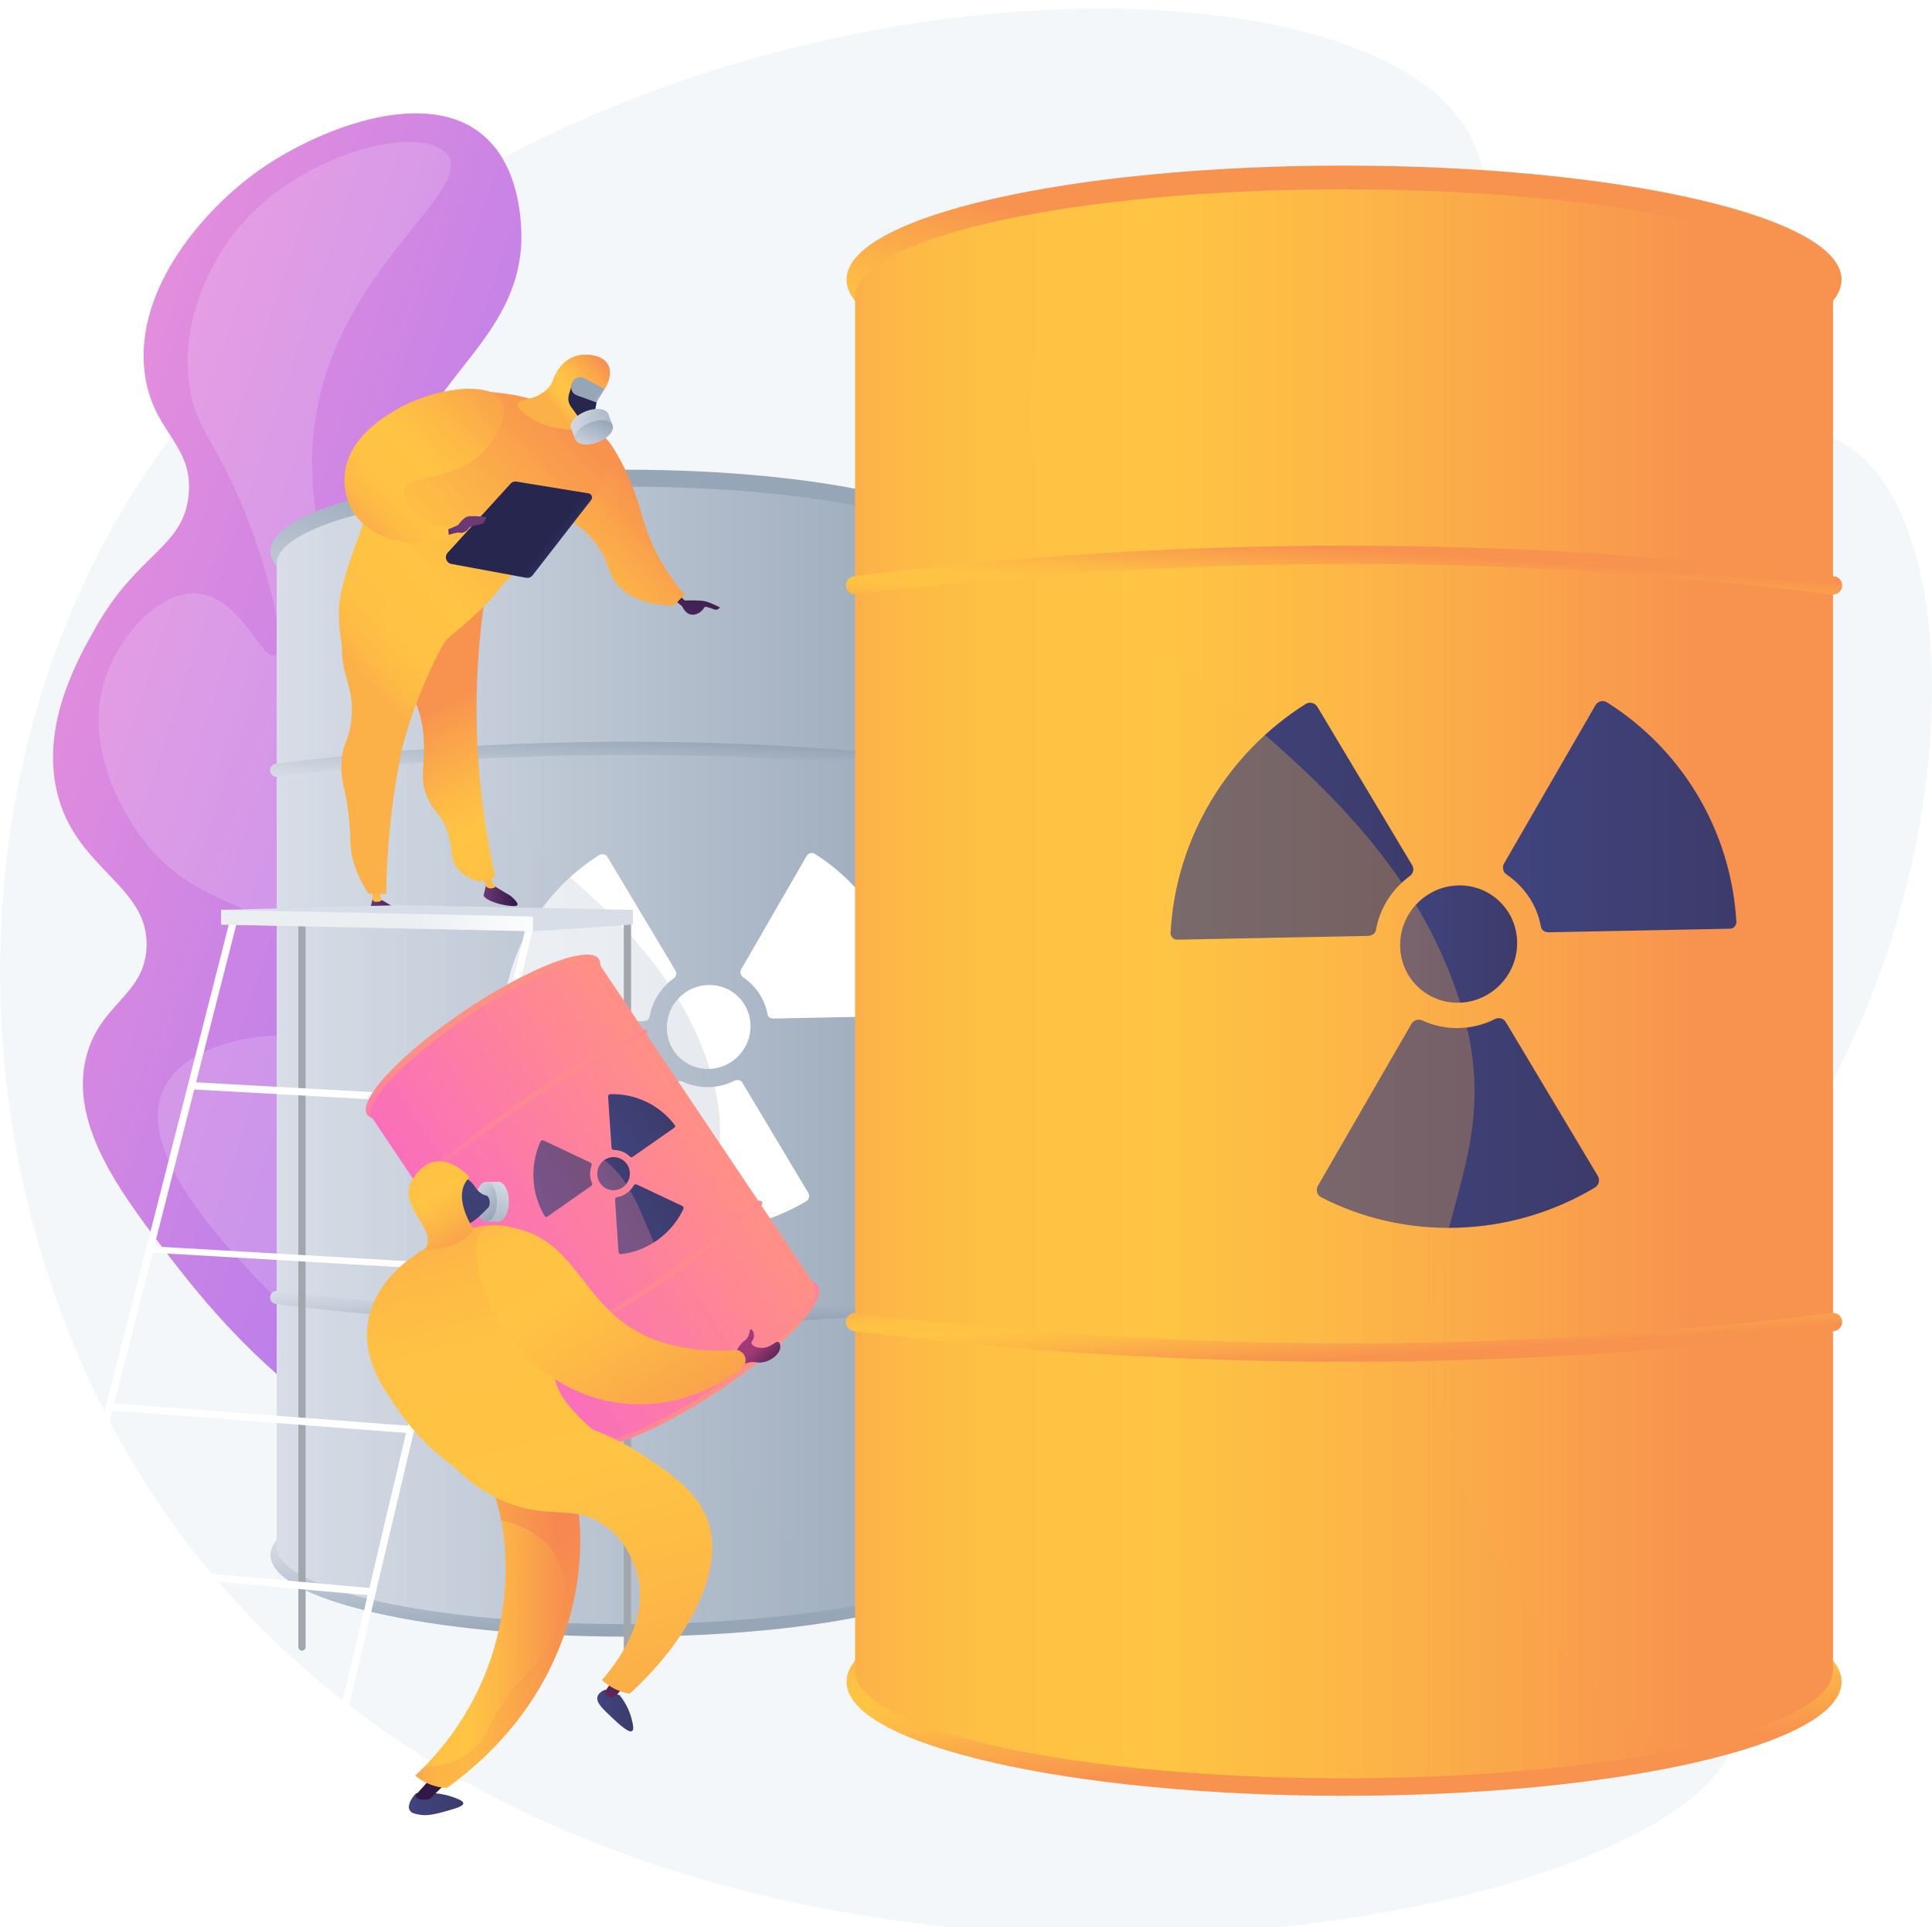 <svg width="1793" height="1788" viewBox="0 0 1793 1788" fill="none" xmlns="http://www.w3.org/2000/svg">
<g filter="url(#filter0_dd)">
<path d="M1355.79 103.909C1417 189.605 1347.76 330.308 1437.93 394.293C1525.7 456.579 1631.62 351.859 1714.29 405.397C1836.92 484.823 1818.57 854.339 1642.93 1085.65C1590.11 1155.22 1545.65 1182.54 1526.66 1260.78C1485.87 1428.8 1636.46 1526.9 1608.87 1610.08C1546.76 1797.36 562.958 1964.3 161.652 1407.65C-25.775 1147.67 -57.386 769.747 104.592 480.755C397.282 -41.456 1218.43 -88.378 1355.79 103.909Z" fill="#F4F7FA"/>
<path d="M519.608 1374.3C561.987 1374.01 628.064 1377.31 673.54 1333.96C700.004 1308.73 707.393 1279.74 734.949 1158.11C758.763 1052.99 770.673 1000.44 770.622 997.513C769.473 931.338 734.624 886.038 548.819 672.845C422.552 527.965 372.81 500.845 377.427 436.631C384.005 345.091 491.765 307.588 483.431 199.644C482.428 186.694 478.993 142.204 446.96 116.329C392.122 72.038 291.968 113.379 239.863 150.34C189.604 185.991 125.072 259.401 134.121 336.937C140.68 393.112 180.287 403.731 174.986 452.039C169.654 500.641 127.946 504.549 88.141 575.309C72.24 603.579 40.315 660.322 51.568 720.654C66.115 798.669 139.677 812.059 135.916 872.219C133.195 915.687 93.908 922.903 80.663 970.234C63.222 1032.54 110.078 1095.94 149.774 1148.18C196.508 1209.7 322.609 1375.67 519.608 1374.3Z" fill="url(#paint0_linear)"/>
<path opacity="0.16" d="M415.214 135.549C441.135 170.032 309.561 242.152 291.68 388.679C272.439 546.336 396.554 693.961 453.914 762.179C551.775 878.572 609.385 879.734 660.276 991.312C680.418 1035.48 722.381 1127.47 682.838 1222.91C679.166 1231.78 636.73 1330.02 542.867 1352.19C436.403 1377.33 344.724 1285.49 265.727 1206.35C217.991 1158.53 122.639 1063 151.856 1002.21C169.718 965.041 230.016 949.409 273.978 953.636C336.722 959.664 374.764 1006.96 383.385 998.547C391.145 990.973 367.746 945.315 328.541 904.281C250.119 822.199 188.64 842.524 133.546 772.045C126.867 763.501 74.934 695.046 96.903 624.005C109.573 583.028 147.149 540.129 182.79 542.671C223.099 545.544 243.541 605.308 254.813 600.167C265.593 595.257 253.459 537.632 233.145 482.428C203.302 401.323 180.67 393.034 175.184 346.099C166.812 274.496 210.512 216.986 216.911 208.813C276.896 132.19 393.054 106.067 415.214 135.549Z" fill="white"/>
<path d="M581.574 579.261C764.112 579.261 912.089 545.362 912.089 503.546C912.089 461.729 764.112 427.83 581.574 427.83C399.035 427.83 251.059 461.729 251.059 503.546C251.059 545.362 399.035 579.261 581.574 579.261Z" fill="url(#paint1_linear)"/>
<path d="M581.574 1510.58C764.112 1510.58 912.089 1476.68 912.089 1434.86C912.089 1393.05 764.112 1359.15 581.574 1359.15C399.035 1359.15 251.059 1393.05 251.059 1434.86C251.059 1476.68 399.035 1510.58 581.574 1510.58Z" fill="url(#paint2_linear)"/>
<path d="M906.386 515.219H256.762V1429.15H906.386V515.219Z" fill="url(#paint3_linear)"/>
<path d="M581.574 586.887C760.963 586.887 906.386 554.8 906.386 515.22C906.386 475.639 760.963 443.553 581.574 443.553C402.185 443.553 256.762 475.639 256.762 515.22C256.762 554.8 402.185 586.887 581.574 586.887Z" fill="url(#paint4_linear)"/>
<path d="M581.574 1498.91C760.963 1498.91 906.386 1466.83 906.386 1427.25C906.386 1387.67 760.963 1355.58 581.574 1355.58C402.185 1355.58 256.762 1387.67 256.762 1427.25C256.762 1466.83 402.185 1498.91 581.574 1498.91Z" fill="url(#paint5_linear)"/>
<path d="M602.776 935.378C605.362 920.704 613.658 908.22 625.255 899.701C627.605 897.977 628.269 894.918 626.794 892.447L563.814 787.23C563.035 785.927 561.764 785.046 560.282 784.701C558.801 784.356 557.236 784.637 555.946 785.455C504.851 817.754 469.81 873.539 466.317 937.377C466.234 938.935 466.796 939.784 467.881 940.896C468.967 942.007 470.474 941.956 472.045 941.924L597.258 939.44C599.979 939.389 602.303 938.067 602.776 935.378Z" fill="white"/>
<path d="M689.039 996.694C687.564 994.229 684.454 993.348 681.849 994.657C674.626 998.303 666.535 1000.44 657.977 1000.65C649.235 1000.86 640.939 999.031 633.544 995.589C630.913 994.363 627.745 995.398 626.27 997.952L564.229 1105.33C563.456 1106.68 563.252 1108.25 563.667 1109.71C564.075 1111.16 565.065 1112.38 566.413 1113.07C593.554 1126.99 624.546 1134.36 657.332 1133.27C690.451 1132.16 721.398 1122.56 748.143 1106.66C749.44 1105.88 750.385 1104.63 750.774 1103.17C751.158 1101.71 750.947 1100.17 750.187 1098.9L689.039 996.694Z" fill="white"/>
<path d="M842.205 930.046C838.527 868.411 805.21 815.155 756.26 784.324C754.996 783.526 753.469 783.283 752.02 783.654C750.57 784.018 749.325 784.963 748.571 786.266L687.909 891.285C686.447 893.814 687.143 897.019 689.519 898.648C701.256 906.707 709.667 918.603 712.343 933.239C712.828 935.883 715.127 937.109 717.803 937.051L836.796 934.689C838.29 934.657 839.721 934.65 840.749 933.527C841.764 932.403 842.294 931.56 842.205 930.046Z" fill="white"/>
<path d="M657.92 983.821C679.359 983.329 696.633 965.532 696.563 944.07C696.493 922.614 679.11 905.526 657.678 905.903C636.182 906.279 618.761 924.076 618.824 945.647C618.888 967.225 636.418 984.319 657.92 983.821Z" fill="white"/>
<path opacity="0.3" d="M646.253 1255.82C620.108 1134.3 695.758 1093.02 656.93 978.297C592.513 787.996 367.612 747.683 373.29 587.938C375.123 536.38 389.115 491.488 406.396 454.854C316.396 467.593 256.762 489.866 256.762 515.218V1429.15H256.877C261.449 1467.85 405.067 1498.91 581.574 1498.91C663.291 1498.91 737.952 1492.25 795.031 1481.25C726.571 1424.24 666.548 1350.14 646.253 1255.82Z" fill="url(#paint6_linear)"/>
<path d="M583.515 1222.28C474.74 1222.28 365.32 1215.5 256.008 1201.94C252.662 1201.53 250.292 1198.48 250.707 1195.14C251.122 1191.8 254.162 1189.42 257.509 1189.84C475.136 1216.84 693.184 1216.84 905.613 1189.84C908.959 1189.43 912.006 1191.78 912.433 1195.12C912.855 1198.46 910.492 1201.52 907.152 1201.94C800.433 1215.51 692.297 1222.28 583.515 1222.28Z" fill="url(#paint7_linear)"/>
<path d="M583.515 680.244C474.74 680.244 365.32 687.026 256.008 700.583C252.662 700.998 250.292 704.044 250.707 707.383C251.122 710.729 254.162 713.105 257.509 712.684C475.136 685.691 693.184 685.691 905.613 712.684C908.959 713.099 912.006 710.742 912.433 707.403C912.855 704.063 910.492 701.01 907.152 700.583C800.433 687.026 692.297 680.244 583.515 680.244Z" fill="url(#paint8_linear)"/>
<path d="M368.646 835.632L352.91 826.182H345.809C345.809 826.182 343.389 835.185 343.663 835.632C346.824 840.818 361.557 844.758 370.753 845.09C372.28 845.141 374.406 845.154 374.962 844.049C375.894 842.171 371.73 838.238 368.646 835.632Z" fill="url(#paint9_linear)"/>
<path d="M352.636 815.863C352.61 821.374 352.846 825.257 354.226 826.968C355.197 828.169 345.866 830.876 345.815 826.183C345.783 823.092 345.298 817.785 344.8 816.227C347.412 816.106 350.024 815.985 352.636 815.863Z" fill="url(#paint10_linear)"/>
<path d="M473.852 823.228L458.117 813.777H451.015C451.015 813.777 448.595 822.781 448.869 823.228C452.031 828.413 466.763 832.353 475.959 832.685C477.486 832.736 479.612 832.749 480.168 831.644C481.094 829.767 476.93 825.834 473.852 823.228Z" fill="url(#paint11_linear)"/>
<path d="M453.34 803.521C455.632 807.902 458.053 812.851 459.432 814.556C460.403 815.757 452.65 818.177 451.022 813.771C449.7 810.201 446.002 805.444 445.504 803.885C448.116 803.764 450.728 803.643 453.34 803.521Z" fill="url(#paint12_linear)"/>
<path d="M450.101 545.595C444.015 586.08 440.036 636.432 443.625 693.948C446.276 736.426 452.515 774.146 459.808 806.158C454.954 807.416 450.095 808.674 445.241 809.932C439.193 808.533 430.63 805.5 424.742 798.061C417.002 788.284 420.533 779.261 415.028 762.997C409.779 747.467 403.501 746.643 397.224 733.329C389.037 715.96 394.037 705.321 393.449 682.077C392.453 642.76 377.292 639.714 372.407 590.908C369.846 565.359 368.588 550.684 377.803 541.278C390.71 528.104 419.083 530.442 450.101 545.595Z" fill="url(#paint13_linear)"/>
<path d="M629.22 543.559L635.561 549.184C635.561 549.184 649.489 548.635 654.509 549.912C659.522 551.189 668.175 555.538 668.175 555.538C668.175 555.538 666.01 558.731 662.945 557.524C659.879 556.317 655.135 554.676 654.228 555.123C653.314 555.564 651.175 561.343 643.869 562.307C636.564 563.271 633.166 554.676 633.166 554.676L626.25 548.808L629.22 543.559Z" fill="url(#paint14_linear)"/>
<path d="M556.514 395.485C559.088 395.798 564.12 397.356 575.532 418.55C590.297 445.977 594.167 466.233 599.812 482.88C605.094 498.455 614.998 519.968 635.421 543.57C632.049 547.076 628.678 550.582 625.306 554.087C596.383 553.372 582.059 544.145 574.325 535.882C563.034 523.813 566.521 514.56 552.88 496.233C536.921 474.789 524.826 477.606 519.296 463.461C508.924 436.941 538.243 393.244 556.514 395.485Z" fill="url(#paint15_linear)"/>
<path d="M564.203 402.364C561.591 396.215 556.712 390.845 538.307 381.324C519.576 371.636 497.966 360.468 464.26 356.643C441.161 354.025 428.21 352.556 411.657 357.856C368.55 371.668 351.072 415.391 348.939 420.972C342.591 437.582 348.447 435.015 340.847 464.268C333.529 492.435 325.725 503.961 316.976 539.523C311.279 562.652 317.442 588.84 317.378 592.525C316.887 620.641 329.467 630.041 326.012 660.494C323.675 681.082 317.449 681.005 316.842 701.497C316.312 719.326 320.59 720.705 323.854 750.59C326.249 772.519 323.911 776.095 327.628 789.971C331.364 803.892 337.514 814.447 342.195 821.261C347.591 821.261 352.987 821.261 358.377 821.261C358.901 785.335 362.209 742.729 371.322 695.565C379.988 650.743 409.249 589.632 415.169 584.747C430.119 572.416 454.201 550.947 459.496 543.553C476.77 519.447 486.605 521.496 509.161 495.417C534.795 465.775 546.021 466.63 558.123 442.007C562.875 432.371 570.302 416.707 564.203 402.364Z" fill="url(#paint16_linear)"/>
<path d="M415.054 505.282L473.379 441.272C474.784 439.413 477.108 438.487 479.407 438.864L546.206 449.784C549.067 450.25 550.389 453.609 548.608 455.901L494.306 525.761C492.85 527.632 490.462 528.526 488.137 528.073L418.867 515.256C414.3 514.362 412.244 508.992 415.054 505.282Z" fill="url(#paint17_linear)"/>
<path opacity="0.3" d="M346.359 654.254C350.542 632.626 352.342 616.834 353.166 604.375C354.539 583.615 348.939 572.67 355.676 557.964C360.306 547.855 367.222 542.07 372.127 537.894C420.004 497.127 445.286 475.594 442.502 458.647C440.541 446.731 426.466 447.714 415.08 431.68C400.277 410.824 404.581 381.686 412.034 357.746C411.995 357.759 411.842 357.797 411.657 357.861C368.55 371.673 351.072 415.396 348.939 420.977C342.591 437.587 348.447 435.02 340.847 464.273C333.529 492.44 325.725 503.966 316.976 539.528C311.279 562.657 317.442 588.845 317.378 592.53C316.887 620.646 329.467 630.046 326.012 660.499C323.675 681.087 317.449 681.01 316.842 701.502C316.312 719.331 320.59 720.71 323.854 750.595C326.249 772.524 323.911 776.1 327.628 789.976C331.364 803.897 337.514 814.452 342.195 821.266C347.591 821.266 352.987 821.266 358.377 821.266C358.422 818.156 358.499 814.976 358.588 811.77C344.366 789.714 331.255 760.474 331.511 726.106C331.69 702.919 337.788 698.558 346.359 654.254Z" fill="url(#paint18_linear)"/>
<path d="M412.603 484.675L425.087 479.228C425.087 479.228 429.852 472.421 433.715 471.285C437.572 470.148 451.424 471.738 451.424 471.738C451.424 471.738 450.064 477.185 447.337 478.092C444.61 478.998 436.212 479.682 434.852 482.402C433.492 485.129 428.498 487.172 426.678 486.259C424.864 485.352 413.286 489.209 413.286 489.209L412.603 484.675Z" fill="url(#paint19_linear)"/>
<path d="M465.07 363.526C454.131 345.065 402.646 351.815 367.963 372.025C356.666 378.603 322.219 398.673 319.811 433.526C319.549 437.313 318.879 452.709 327.902 467.109C343.089 491.33 378.985 502.019 416.919 492.6C416.516 488.552 416.108 484.51 415.705 480.461C412.474 480.576 399.619 480.646 388.194 471.157C385.908 469.254 372.305 457.958 374.438 447.69C378.021 430.448 421.019 439.848 448.888 410.87C461.386 397.868 472.268 375.672 465.07 363.526Z" fill="url(#paint20_linear)"/>
<path d="M481.713 371.08C479.242 368.366 480.742 363.973 484.37 363.404C493.738 361.942 508.643 357.536 513.337 344.247C517.961 331.176 529.124 318.5 549.055 321.425C568.986 324.349 569.05 340.32 561.24 352.855L539.578 345.914C539.578 345.914 543.537 365.537 543.71 373.564C543.876 381.591 537.394 390.473 537.394 390.473C537.394 390.473 502.085 393.43 481.713 371.08Z" fill="url(#paint21_linear)"/>
<path d="M538.544 381.323L529.929 369.445C527.534 366.144 526.819 361.923 527.994 358.015L531.321 346.936L555.065 357.874L551.495 377.07L538.544 381.323Z" fill="url(#paint22_linear)"/>
<path d="M530.893 347.574L530.414 349.177C529.22 353.149 531.334 357.363 535.229 358.781L553.423 365.403L561.24 352.862L542.113 342.849C537.726 340.55 532.323 342.823 530.893 347.574Z" fill="url(#paint23_linear)"/>
<path d="M550.779 391.942C560.307 388.277 566.451 381.195 564.497 376.125C562.543 371.054 553.238 369.911 543.71 373.577C534.182 377.242 528.038 384.324 529.992 389.394C531.946 394.464 541.251 395.608 550.779 391.942Z" fill="url(#paint24_linear)"/>
<path d="M568.507 386.547L564.114 375.129L529.609 388.398L534.003 399.816L568.507 386.547Z" fill="url(#paint25_linear)"/>
<path d="M554.79 402.364C564.318 398.699 570.462 391.617 568.507 386.547C566.553 381.476 557.249 380.333 547.72 383.999C538.192 387.664 532.049 394.746 534.003 399.816C535.957 404.886 545.262 406.029 554.79 402.364Z" fill="url(#paint26_linear)"/>
<path d="M582.295 1537.79C584.16 1537.79 585.679 1536.28 585.679 1534.4V843.043C585.679 841.178 584.166 839.658 582.295 839.658C580.43 839.658 578.91 841.172 578.91 843.043V1534.4C578.917 1536.28 580.43 1537.79 582.295 1537.79Z" fill="#A2A7AE"/>
<path d="M280.243 1523.57C282.108 1523.57 283.628 1522.06 283.628 1520.19V843.043C283.628 841.178 282.114 839.658 280.243 839.658C278.372 839.658 276.858 841.172 276.858 843.043V1520.2C276.858 1522.06 278.372 1523.57 280.243 1523.57Z" fill="#A2A7AE"/>
<path d="M310.743 1618.82C312.275 1618.82 313.661 1617.78 314.031 1616.22L495.417 850.022C495.845 848.202 494.721 846.382 492.907 845.954C491.087 845.526 489.267 846.65 488.839 848.464L307.447 1614.66C307.019 1616.48 308.143 1618.3 309.957 1618.73C310.219 1618.79 310.481 1618.82 310.743 1618.82Z" fill="white"/>
<path d="M30.129 1581.16C31.636 1581.16 33.016 1580.14 33.405 1578.61L219.255 850.079C219.715 848.272 218.623 846.426 216.815 845.967C215.002 845.5 213.163 846.599 212.703 848.406L26.853 1576.95C26.393 1578.75 27.485 1580.6 29.293 1581.06C29.574 1581.13 29.855 1581.16 30.129 1581.16Z" fill="white"/>
<path d="M205.32 849.869L494.632 856.069L587.333 849.869V836.216L371.762 831.842L205.32 836.216V849.869Z" fill="#D8DEE8"/>
<path d="M205.32 849.869L494.632 856.07V842.424L205.32 836.217V849.869Z" fill="url(#paint27_linear)"/>
<path d="M452.956 1018.08C454.738 1018.08 456.232 1016.69 456.328 1014.89C456.43 1013.02 455.006 1011.43 453.142 1011.32L180.587 996.146C178.748 996.069 177.126 997.467 177.024 999.332C176.922 1001.2 178.346 1002.79 180.21 1002.9L452.765 1018.07C452.829 1018.08 452.893 1018.08 452.956 1018.08Z" fill="white"/>
<path d="M416.899 1170.39C418.662 1170.39 420.15 1169.19 420.271 1167.63C420.393 1166 418.988 1164.59 417.123 1164.48L139.958 1148.31C138.08 1148.22 136.484 1149.43 136.356 1151.06C136.235 1152.7 137.64 1154.1 139.504 1154.21L416.67 1170.39C416.746 1170.39 416.823 1170.39 416.899 1170.39Z" fill="white"/>
<path d="M381.048 1321.84C382.798 1321.84 384.28 1320.49 384.414 1318.71C384.554 1316.85 383.162 1315.23 381.297 1315.09L102.12 1293.83C100.249 1293.67 98.634 1295.08 98.493 1296.94C98.353 1298.81 99.745 1300.43 101.61 1300.57L380.786 1321.83C380.876 1321.83 380.965 1321.84 381.048 1321.84Z" fill="white"/>
<path d="M345.407 1472.41C347.138 1472.41 348.613 1471.09 348.773 1469.33C348.939 1467.47 347.566 1465.82 345.707 1465.66L64.813 1440.62C62.961 1440.45 61.307 1441.82 61.141 1443.68C60.974 1445.54 62.347 1447.19 64.206 1447.35L345.094 1472.4C345.203 1472.41 345.305 1472.41 345.407 1472.41Z" fill="white"/>
<path d="M1247.36 357.21C1502.36 357.21 1709.09 309.854 1709.09 251.437C1709.09 193.02 1502.36 145.664 1247.36 145.664C992.358 145.664 785.637 193.02 785.637 251.437C785.637 309.854 992.358 357.21 1247.36 357.21Z" fill="url(#paint28_linear)"/>
<path d="M1247.36 1658.25C1502.36 1658.25 1709.09 1610.89 1709.09 1552.48C1709.09 1494.06 1502.36 1446.7 1247.36 1446.7C992.358 1446.7 785.637 1494.06 785.637 1552.48C785.637 1610.89 992.358 1658.25 1247.36 1658.25Z" fill="url(#paint29_linear)"/>
<path d="M1701.12 267.746H793.606V1544.49H1701.12V267.746Z" fill="url(#paint30_linear)"/>
<path d="M1247.36 367.861C1497.96 367.861 1701.12 323.038 1701.12 267.746C1701.12 212.454 1497.96 167.631 1247.36 167.631C996.759 167.631 793.606 212.454 793.606 267.746C793.606 323.038 996.759 367.861 1247.36 367.861Z" fill="url(#paint31_linear)"/>
<path d="M1247.36 1641.95C1497.96 1641.95 1701.12 1597.12 1701.12 1541.83C1701.12 1486.54 1497.96 1441.71 1247.36 1441.71C996.759 1441.71 793.606 1486.54 793.606 1541.83C793.606 1597.12 996.759 1641.95 1247.36 1641.95Z" fill="url(#paint32_linear)"/>
<path d="M1276.99 854.707C1280.6 834.209 1292.19 816.769 1308.39 804.866C1311.68 802.453 1312.61 798.181 1310.55 794.732L1222.56 647.746C1221.48 645.932 1219.7 644.693 1217.63 644.208C1215.56 643.723 1213.37 644.125 1211.57 645.262C1140.19 690.383 1091.24 768.315 1086.36 857.497C1086.24 859.675 1087.02 860.863 1088.54 862.414C1090.06 863.966 1092.16 863.896 1094.36 863.851L1269.28 860.377C1273.08 860.301 1276.32 858.455 1276.99 854.707Z" fill="url(#paint33_linear)"/>
<path d="M1397.49 940.36C1395.44 936.918 1391.08 935.685 1387.45 937.518C1377.36 942.608 1366.05 945.602 1354.1 945.89C1341.88 946.184 1330.3 943.629 1319.97 938.821C1316.29 937.109 1311.87 938.553 1309.8 942.129L1223.13 1092.14C1222.05 1094.01 1221.76 1096.22 1222.33 1098.25C1222.91 1100.29 1224.29 1101.98 1226.17 1102.95C1264.09 1122.4 1307.38 1132.69 1353.18 1131.16C1399.45 1129.63 1442.68 1116.2 1480.04 1093.99C1481.85 1092.92 1483.18 1091.16 1483.71 1089.13C1484.25 1087.09 1483.96 1084.94 1482.9 1083.17L1397.49 940.36Z" fill="url(#paint34_linear)"/>
<path d="M1611.46 847.249C1606.32 761.151 1559.78 686.751 1491.39 643.679C1489.63 642.568 1487.49 642.23 1485.47 642.74C1483.44 643.251 1481.71 644.567 1480.65 646.387L1395.9 793.098C1393.86 796.636 1394.84 801.106 1398.15 803.386C1414.54 814.65 1426.3 831.266 1430.03 851.707C1430.71 855.397 1433.92 857.109 1437.66 857.032L1603.89 853.731C1605.97 853.692 1607.97 853.68 1609.4 852.109C1610.85 850.544 1611.59 849.363 1611.46 847.249Z" fill="url(#paint35_linear)"/>
<path d="M1354.02 922.377C1383.97 921.687 1408.11 896.827 1408 866.846C1407.91 836.872 1383.62 813.002 1353.68 813.532C1323.64 814.062 1299.31 838.922 1299.4 869.056C1299.5 899.19 1323.98 923.066 1354.02 922.377Z" fill="url(#paint36_linear)"/>
<path opacity="0.3" d="M1337.73 1302.35C1301.2 1132.58 1406.89 1074.91 1352.64 914.657C1262.65 648.807 948.464 592.491 956.396 369.33C958.957 297.299 978.505 234.598 1002.64 183.416C876.914 201.219 793.606 232.331 793.606 267.739V1544.48H793.766C800.152 1598.55 1000.79 1641.94 1247.36 1641.94C1361.52 1641.94 1465.81 1632.63 1545.56 1617.28C1449.92 1537.63 1366.07 1434.12 1337.73 1302.35Z" fill="url(#paint37_linear)"/>
<path d="M1250.08 1255.51C1098.12 1255.51 945.264 1246.04 792.559 1227.1C787.891 1226.52 784.57 1222.26 785.151 1217.59C785.732 1212.93 789.973 1209.61 794.654 1210.19C1098.67 1247.9 1403.29 1247.9 1700.05 1210.19C1704.72 1209.61 1708.98 1212.9 1709.58 1217.57C1710.17 1222.24 1706.87 1226.5 1702.2 1227.1C1553.11 1246.03 1402.04 1255.51 1250.08 1255.51Z" fill="url(#paint38_linear)"/>
<path d="M1250.08 498.283C1098.12 498.283 945.264 507.753 792.559 526.693C787.891 527.274 784.57 531.527 785.151 536.195C785.732 540.863 789.973 544.184 794.654 543.603C1098.67 505.895 1403.29 505.889 1700.05 543.603C1704.72 544.184 1708.98 540.889 1709.58 536.227C1710.17 531.559 1706.87 527.294 1702.2 526.7C1553.11 507.753 1402.04 498.283 1250.08 498.283Z" fill="url(#paint39_linear)"/>
<path d="M555.818 881.836C564.95 895.444 524.2 938.784 464.796 978.643C405.393 1018.5 349.833 1039.78 340.701 1026.17C331.569 1012.56 372.319 969.224 431.723 929.365C491.133 889.505 546.686 868.228 555.818 881.836Z" fill="url(#paint40_linear)"/>
<path d="M759.204 1184.91C768.336 1198.52 727.586 1241.86 668.182 1281.72C608.778 1321.58 553.219 1342.85 544.087 1329.24C534.954 1315.64 575.704 1272.29 635.108 1232.44C694.519 1192.58 750.072 1171.3 759.204 1184.91Z" fill="url(#paint41_linear)"/>
<path d="M756.1 1184.29L544.7 1326.14L345.113 1028.73L556.514 886.881L756.1 1184.29Z" fill="url(#paint42_linear)"/>
<path d="M556.514 886.882C565.161 899.762 524.839 941.959 466.463 981.129C408.087 1020.3 353.754 1041.61 345.114 1028.73C336.467 1015.85 376.789 973.657 435.165 934.487C493.541 895.311 547.867 873.995 556.514 886.882Z" fill="url(#paint43_linear)"/>
<path d="M755.686 1183.68C764.332 1196.56 724.01 1238.75 665.635 1277.92C607.259 1317.09 552.926 1338.41 544.279 1325.52C535.632 1312.64 575.954 1270.45 634.33 1231.28C692.712 1192.11 747.045 1170.79 755.686 1183.68Z" fill="url(#paint44_linear)"/>
<path d="M549.47 1089.9C547.108 1084.56 547.082 1078.69 548.998 1073.38C549.387 1072.31 548.934 1071.17 547.912 1070.69L504.442 1050.2C503.905 1049.94 503.299 1049.93 502.737 1050.14C502.181 1050.35 501.734 1050.79 501.491 1051.34C491.918 1073 492.698 1098.81 505.502 1120.35C505.815 1120.87 506.185 1121.03 506.779 1121.15C507.373 1121.28 507.852 1120.94 508.356 1120.58L548.557 1092.43C549.438 1091.82 549.905 1090.88 549.47 1089.9Z" fill="url(#paint45_linear)"/>
<path d="M590.929 1091.02C589.913 1090.54 588.706 1090.93 588.144 1091.93C586.592 1094.69 584.421 1097.16 581.688 1099.09C578.891 1101.07 575.794 1102.28 572.632 1102.78C571.508 1102.96 570.704 1103.99 570.78 1105.14L574.044 1153.63C574.082 1154.24 574.363 1154.79 574.816 1155.18C575.27 1155.56 575.857 1155.74 576.445 1155.67C588.317 1154.28 600.016 1149.9 610.445 1142.39C620.982 1134.8 628.958 1124.92 634.188 1113.91C634.444 1113.37 634.476 1112.76 634.284 1112.2C634.093 1111.64 633.684 1111.19 633.16 1110.94L590.929 1091.02Z" fill="url(#paint46_linear)"/>
<path d="M626.219 1035.89C611.563 1016.63 589.09 1006.58 566.425 1007.23C565.844 1007.25 565.289 1007.51 564.899 1007.94C564.509 1008.38 564.305 1008.96 564.35 1009.55L567.543 1056.97C567.62 1058.11 568.545 1059 569.676 1059.01C575.257 1059.07 580.59 1061.1 584.658 1065.28C585.392 1066.03 586.408 1065.93 587.27 1065.33L625.478 1038.58C625.957 1038.24 626.423 1037.93 626.512 1037.34C626.589 1036.75 626.583 1036.36 626.219 1035.89Z" fill="url(#paint47_linear)"/>
<path d="M577.997 1093.63C584.869 1088.79 586.599 1079.22 581.893 1072.25C577.186 1065.29 567.792 1063.52 560.901 1068.33C553.985 1073.14 552.204 1082.74 556.936 1089.74C561.668 1096.75 571.107 1098.49 577.997 1093.63Z" fill="url(#paint48_linear)"/>
<path opacity="0.3" d="M633.595 1184.69C598.547 1150.85 598.586 1097.18 560.895 1068.32C498.374 1020.46 431.946 1080.16 398.91 1026.94C388.245 1009.76 382.996 992.098 380.62 976.402C354.111 1000.2 339.57 1020.47 345.107 1028.72L544.693 1326.14L544.731 1326.11C554.668 1337.71 608.19 1316.45 665.634 1277.91C692.226 1260.07 715.069 1241.59 731.245 1225.55C696.517 1221.96 660.8 1210.96 633.595 1184.69Z" fill="url(#paint49_linear)"/>
<path d="M605.859 1187.48C570.461 1211.23 533.37 1232.91 494.836 1252.37C493.655 1252.96 492.218 1252.49 491.624 1251.31C491.03 1250.13 491.496 1248.7 492.678 1248.1C569.394 1209.37 640.351 1161.75 703.586 1106.59C704.583 1105.72 706.09 1105.82 706.958 1106.82C707.827 1107.81 707.725 1109.32 706.728 1110.19C674.964 1137.9 641.258 1163.72 605.859 1187.48Z" fill="url(#paint50_linear)"/>
<path d="M487.486 1011.08C452.088 1034.84 417.96 1060.94 385.346 1089.21C384.35 1090.07 384.241 1091.59 385.103 1092.58C385.965 1093.58 387.479 1093.69 388.475 1092.83C453.403 1036.52 524.36 988.912 599.384 951.306C600.565 950.712 601.038 949.276 600.451 948.101C599.857 946.919 598.42 946.44 597.245 947.034C559.554 965.923 522.884 987.328 487.486 1011.08Z" fill="url(#paint51_linear)"/>
<path d="M386.336 1655.72C380.474 1661.63 378.098 1667.98 380.231 1671.7C381.7 1674.28 384.957 1674.95 388.52 1675.63C394.146 1676.71 400.015 1676.42 412.079 1673.01C423.337 1669.83 429.96 1667.96 429.966 1665.26C429.973 1662.73 424.18 1660.77 419.097 1659.03C411.913 1656.6 405.609 1655.91 401.28 1655.72C396.298 1655.72 391.317 1655.72 386.336 1655.72Z" fill="url(#paint52_linear)"/>
<path d="M561.444 1559.81C558.807 1560.96 555.422 1562.96 554.515 1566.29C553.091 1571.53 558.698 1576.95 567.658 1585.39C574.383 1591.72 583.47 1600.28 586.631 1598.12C588.566 1596.8 587.423 1592.05 586.357 1587.62C585.073 1582.3 582.238 1574.05 575.219 1565.02C575.232 1565.03 575.232 1565.03 561.444 1559.81Z" fill="url(#paint53_linear)"/>
<path d="M399.197 1642.69L386.585 1656.67C385.288 1658.11 385.94 1660.41 387.798 1660.94C390.557 1661.71 394.414 1662.34 397.946 1661.33C398.725 1661.12 399.408 1660.64 399.983 1660.08L412.57 1647.79L399.197 1642.69Z" fill="url(#paint54_linear)"/>
<path d="M568.437 1551.37L561.635 1561.17C560.671 1562.55 561.131 1564.46 562.613 1565.28C563.59 1565.82 564.758 1566.39 565.978 1566.83C567.951 1567.55 570.167 1567.01 571.566 1565.44L578.942 1557.14L568.437 1551.37Z" fill="url(#paint55_linear)"/>
<path d="M446.308 1346.14C452.771 1359.65 460.562 1379.13 465.294 1403.52C467.28 1413.77 476.585 1465.41 456.59 1527.64C437.981 1585.55 403.712 1622.41 385.474 1639.51C388.054 1641.69 391.63 1644.26 396.26 1646.41C403.668 1649.86 410.443 1650.7 414.773 1650.88C470.467 1611.12 497.468 1566.09 509.729 1541.58C551.092 1458.89 540.715 1377.71 522.635 1343.37C516.696 1332.09 509.991 1325.99 502.398 1323.28C478.015 1314.55 449.75 1342.64 446.308 1346.14Z" fill="url(#paint56_linear)"/>
<path opacity="0.3" d="M522.635 1343.36C516.696 1332.09 509.99 1325.98 502.397 1323.27C478.021 1314.55 449.75 1342.63 446.308 1346.13C452.681 1359.46 460.332 1378.61 465.077 1402.51C482.108 1406.51 505.903 1416.01 517.494 1438.45C536.25 1474.77 509.281 1518.29 503.687 1527.32C491.368 1547.2 483.909 1545.34 465.722 1573.92C451.979 1595.5 450.931 1604.9 438.97 1615.34C424.908 1627.6 407.346 1631.2 393.168 1631.98C390.384 1634.81 387.798 1637.32 385.467 1639.49C388.047 1641.68 391.623 1644.25 396.253 1646.4C403.661 1649.85 410.437 1650.69 414.766 1650.86C470.46 1611.11 497.461 1566.07 509.722 1541.56C551.092 1458.88 540.714 1377.7 522.635 1343.36Z" fill="url(#paint57_linear)"/>
<path d="M420.354 1352.08C441.627 1373.65 461.698 1383.32 475.92 1388.17C512.986 1400.82 533.9 1388.77 560.09 1406.68C580.577 1420.7 588.425 1442.28 591.031 1450.82C605.61 1498.59 563.238 1545.69 558.551 1550.76C561.271 1553.28 565.39 1556.54 571.004 1559.26C576.17 1561.75 580.883 1562.96 584.376 1563.57C645.128 1508.07 674.817 1440.8 654.598 1397.1C643.57 1373.25 617.463 1355.92 598.183 1343.12C566.655 1322.19 536.57 1312.68 516.977 1308.04C484.765 1322.72 452.56 1337.4 420.354 1352.08Z" fill="url(#paint58_linear)"/>
<path d="M514.046 1216.42C514.959 1243.28 508.733 1257.21 517.456 1279.14C523.721 1294.89 541.755 1311.39 549.636 1318.12C545.153 1326.73 527.054 1338.23 506.657 1351.65C482.019 1367.86 457.509 1368.94 447.885 1368.86C427.501 1358.38 396.579 1338.61 371.763 1303.41C354.941 1279.54 336.466 1253.35 341.358 1219.95C347.565 1177.53 386.885 1154.86 398.029 1148.44C405.366 1144.21 456.034 1115 487.007 1136.47C511.913 1153.73 513.363 1196.33 514.046 1216.42Z" fill="url(#paint59_linear)"/>
<path d="M683.387 1246.91C684.198 1242.57 687.302 1239.42 689.077 1237.63C691.133 1235.55 691.555 1235.88 692.896 1234.18C696.274 1229.9 695.457 1225.48 696.76 1225.34C697.89 1225.21 699.876 1228.39 699.742 1231.68C699.589 1235.36 696.9 1236.46 697.411 1238.5C698.126 1241.36 704.493 1243.45 710.139 1242.38C716.684 1241.14 719.877 1235.87 722.432 1237.2C724.29 1238.17 724.169 1241.64 724.156 1241.95C723.869 1248.46 715.171 1255.29 706.684 1256.18C701.798 1256.69 699.965 1254.92 694.173 1256.4C690.329 1257.37 688.988 1258.69 687.053 1257.9C683.898 1256.61 682.614 1251.06 683.387 1246.91Z" fill="url(#paint60_linear)"/>
<path d="M684.326 1244.61C632.011 1248.23 600.764 1234.62 581.931 1221.6C539.201 1192.05 530.816 1145.07 481.26 1132.44C472.223 1130.13 456.481 1126.12 447.892 1134.16C430.043 1150.87 451.092 1212.13 488.163 1249.78C496.35 1258.1 525.841 1287.18 574.523 1293.75C636.916 1302.16 681.67 1266.96 689.384 1260.68C691.83 1257.92 692.577 1254.06 691.307 1250.68C689.512 1245.92 684.716 1244.7 684.326 1244.61Z" fill="url(#paint61_linear)"/>
<path d="M424.34 1126.65C425.981 1126.29 437.891 1128.24 441.276 1122.51C445.874 1114.74 441.301 1102.33 440.835 1100.41C438.9 1092.39 438.185 1091.17 436.69 1089.47L434.583 1087.24C434.583 1087.24 434.455 1087.14 434.315 1087.05C432.852 1086.04 427.379 1084.4 426.198 1084.34C422.424 1084.15 414.748 1097.68 410.348 1118.53C409.99 1119.27 409.639 1120.02 409.287 1120.78C408.381 1122.76 424.231 1127.41 424.34 1126.65Z" fill="url(#paint62_linear)"/>
<path d="M430.7 1108.42C429.71 1105.86 426.427 1107.14 425.674 1109.91C424.92 1112.69 426.836 1116.29 429.595 1116.43C432.347 1116.58 432.034 1111.86 430.7 1108.42Z" fill="url(#paint63_linear)"/>
<path d="M462.447 1125.52C467.882 1125.52 472.288 1117.24 472.288 1107.03C472.288 1096.83 467.882 1088.55 462.447 1088.55C457.011 1088.55 452.605 1096.83 452.605 1107.03C452.605 1117.24 457.011 1125.52 462.447 1125.52Z" fill="url(#paint64_linear)"/>
<path d="M451.277 1125.52H463.513V1088.55H451.277V1125.52Z" fill="url(#paint65_linear)"/>
<path d="M451.278 1125.52C456.713 1125.52 461.119 1117.24 461.119 1107.03C461.119 1096.83 456.713 1088.55 451.278 1088.55C445.843 1088.55 441.437 1096.83 441.437 1107.03C441.437 1117.24 445.843 1125.52 451.278 1125.52Z" fill="url(#paint66_linear)"/>
<path d="M426.199 1084.35C428.408 1083.64 435.689 1085.06 440.708 1093.02C445.728 1100.98 451.347 1101.22 451.347 1101.22C454.719 1102.39 456.137 1110.93 451.839 1113.71C451.839 1113.71 439.278 1127.61 431.697 1128.67C424.111 1129.72 426.199 1084.35 426.199 1084.35Z" fill="url(#paint67_linear)"/>
<path d="M439.449 1132.41C439.449 1132.41 417.864 1101.05 435.828 1084.35C435.828 1084.35 406.152 1050 383.27 1085.59C366.488 1111.7 407.71 1132.07 394.433 1151.2C394.433 1151.2 426.275 1153.04 439.449 1132.41Z" fill="url(#paint68_linear)"/>
</g>
<defs>
<filter id="filter0_dd" x="-4.005" y="0" width="1801" height="1796" filterUnits="userSpaceOnUse" color-interpolation-filters="sRGB">
<feFlood flood-opacity="0" result="BackgroundImageFix"/>
<feColorMatrix in="SourceAlpha" type="matrix" values="0 0 0 0 0 0 0 0 0 0 0 0 0 0 0 0 0 0 127 0"/>
<feOffset dy="4"/>
<feGaussianBlur stdDeviation="2"/>
<feColorMatrix type="matrix" values="0 0 0 0 0 0 0 0 0 0 0 0 0 0 0 0 0 0 0.25 0"/>
<feBlend mode="normal" in2="BackgroundImageFix" result="effect1_dropShadow"/>
<feColorMatrix in="SourceAlpha" type="matrix" values="0 0 0 0 0 0 0 0 0 0 0 0 0 0 0 0 0 0 127 0"/>
<feOffset dy="4"/>
<feGaussianBlur stdDeviation="2"/>
<feColorMatrix type="matrix" values="0 0 0 0 0 0 0 0 0 0 0 0 0 0 0 0 0 0 0.25 0"/>
<feBlend mode="normal" in2="effect1_dropShadow" result="effect2_dropShadow"/>
<feBlend mode="normal" in="SourceGraphic" in2="effect2_dropShadow" result="shape"/>
</filter>
<linearGradient id="paint0_linear" x1="31.438" y1="599.807" x2="841.951" y2="874.161" gradientUnits="userSpaceOnUse">
<stop offset="0.004" stop-color="#E38DDD"/>
<stop offset="1" stop-color="#9571F6"/>
</linearGradient>
<linearGradient id="paint1_linear" x1="535.455" y1="667.823" x2="584.247" y2="493.99" gradientUnits="userSpaceOnUse">
<stop stop-color="#D8DEE8"/>
<stop offset="0.996" stop-color="#97A6B7"/>
</linearGradient>
<linearGradient id="paint2_linear" x1="578.924" y1="1396" x2="586.167" y2="1502.36" gradientUnits="userSpaceOnUse">
<stop stop-color="#D8DEE8"/>
<stop offset="0.996" stop-color="#97A6B7"/>
</linearGradient>
<linearGradient id="paint3_linear" x1="256.759" y1="972.182" x2="906.384" y2="972.182" gradientUnits="userSpaceOnUse">
<stop stop-color="#D8DEE8"/>
<stop offset="0.996" stop-color="#97A6B7"/>
</linearGradient>
<linearGradient id="paint4_linear" x1="256.759" y1="515.219" x2="906.384" y2="515.219" gradientUnits="userSpaceOnUse">
<stop stop-color="#D8DEE8"/>
<stop offset="0.996" stop-color="#97A6B7"/>
</linearGradient>
<linearGradient id="paint5_linear" x1="256.759" y1="1427.25" x2="906.384" y2="1427.25" gradientUnits="userSpaceOnUse">
<stop stop-color="#D8DEE8"/>
<stop offset="0.996" stop-color="#97A6B7"/>
</linearGradient>
<linearGradient id="paint6_linear" x1="256.759" y1="976.883" x2="906.384" y2="976.883" gradientUnits="userSpaceOnUse">
<stop stop-color="#D8DEE8"/>
<stop offset="0.996" stop-color="#97A6B7"/>
</linearGradient>
<linearGradient id="paint7_linear" x1="579.657" y1="1167.79" x2="583.776" y2="1228.29" gradientUnits="userSpaceOnUse">
<stop stop-color="#D8DEE8"/>
<stop offset="0.996" stop-color="#97A6B7"/>
</linearGradient>
<linearGradient id="paint8_linear" x1="579.657" y1="734.738" x2="583.776" y2="674.239" gradientUnits="userSpaceOnUse">
<stop stop-color="#D8DEE8"/>
<stop offset="0.996" stop-color="#97A6B7"/>
</linearGradient>
<linearGradient id="paint9_linear" x1="375.094" y1="835.641" x2="343.646" y2="835.641" gradientUnits="userSpaceOnUse">
<stop stop-color="#311944"/>
<stop offset="1" stop-color="#6B3976"/>
</linearGradient>
<linearGradient id="paint10_linear" x1="353.426" y1="833.856" x2="327.401" y2="755.776" gradientUnits="userSpaceOnUse">
<stop stop-color="#FFC444"/>
<stop offset="0.996" stop-color="#F36F56"/>
</linearGradient>
<linearGradient id="paint11_linear" x1="480.298" y1="823.237" x2="448.849" y2="823.237" gradientUnits="userSpaceOnUse">
<stop stop-color="#311944"/>
<stop offset="1" stop-color="#6B3976"/>
</linearGradient>
<linearGradient id="paint12_linear" x1="456.953" y1="822.652" x2="428.294" y2="736.668" gradientUnits="userSpaceOnUse">
<stop stop-color="#FFC444"/>
<stop offset="0.996" stop-color="#F36F56"/>
</linearGradient>
<linearGradient id="paint13_linear" x1="504.454" y1="803.178" x2="407.619" y2="614.181" gradientUnits="userSpaceOnUse">
<stop stop-color="#FCB148"/>
<stop offset="0.052" stop-color="#FDBA46"/>
<stop offset="0.142" stop-color="#FFC244"/>
<stop offset="0.318" stop-color="#FFC444"/>
<stop offset="0.485" stop-color="#FDB946"/>
<stop offset="0.775" stop-color="#F99C4D"/>
<stop offset="0.866" stop-color="#F8924F"/>
<stop offset="1" stop-color="#F8924F"/>
</linearGradient>
<linearGradient id="paint14_linear" x1="655.365" y1="524.29" x2="625.697" y2="625.71" gradientUnits="userSpaceOnUse">
<stop stop-color="#311944"/>
<stop offset="1" stop-color="#6B3976"/>
</linearGradient>
<linearGradient id="paint15_linear" x1="456.122" y1="596.568" x2="627.672" y2="436.336" gradientUnits="userSpaceOnUse">
<stop stop-color="#FCB148"/>
<stop offset="0.052" stop-color="#FDBA46"/>
<stop offset="0.142" stop-color="#FFC244"/>
<stop offset="0.318" stop-color="#FFC444"/>
<stop offset="0.485" stop-color="#FDB946"/>
<stop offset="0.775" stop-color="#F99C4D"/>
<stop offset="0.866" stop-color="#F8924F"/>
<stop offset="1" stop-color="#F8924F"/>
</linearGradient>
<linearGradient id="paint16_linear" x1="341.283" y1="624.712" x2="595.919" y2="386.875" gradientUnits="userSpaceOnUse">
<stop stop-color="#FCB148"/>
<stop offset="0.052" stop-color="#FDBA46"/>
<stop offset="0.142" stop-color="#FFC244"/>
<stop offset="0.318" stop-color="#FFC444"/>
<stop offset="0.485" stop-color="#FDB946"/>
<stop offset="0.775" stop-color="#F99C4D"/>
<stop offset="0.866" stop-color="#F8924F"/>
<stop offset="1" stop-color="#F8924F"/>
</linearGradient>
<linearGradient id="paint17_linear" x1="546.889" y1="534.141" x2="502.96" y2="498.995" gradientUnits="userSpaceOnUse">
<stop stop-color="#444B8C"/>
<stop offset="0.996" stop-color="#26264F"/>
</linearGradient>
<linearGradient id="paint18_linear" x1="341.283" y1="624.711" x2="595.919" y2="386.874" gradientUnits="userSpaceOnUse">
<stop stop-color="#FCB148"/>
<stop offset="0.052" stop-color="#FDBA46"/>
<stop offset="0.142" stop-color="#FFC244"/>
<stop offset="0.318" stop-color="#FFC444"/>
<stop offset="0.485" stop-color="#FDB946"/>
<stop offset="0.775" stop-color="#F99C4D"/>
<stop offset="0.866" stop-color="#F8924F"/>
<stop offset="1" stop-color="#F8924F"/>
</linearGradient>
<linearGradient id="paint19_linear" x1="376.227" y1="510.25" x2="426.991" y2="482.132" gradientUnits="userSpaceOnUse">
<stop stop-color="#311944"/>
<stop offset="1" stop-color="#6B3976"/>
</linearGradient>
<linearGradient id="paint20_linear" x1="343.134" y1="475.602" x2="514.685" y2="315.369" gradientUnits="userSpaceOnUse">
<stop stop-color="#FCB148"/>
<stop offset="0.052" stop-color="#FDBA46"/>
<stop offset="0.142" stop-color="#FFC244"/>
<stop offset="0.318" stop-color="#FFC444"/>
<stop offset="0.485" stop-color="#FDB946"/>
<stop offset="0.775" stop-color="#F99C4D"/>
<stop offset="0.866" stop-color="#F8924F"/>
<stop offset="1" stop-color="#F8924F"/>
</linearGradient>
<linearGradient id="paint21_linear" x1="517.192" y1="370.511" x2="567.398" y2="323.618" gradientUnits="userSpaceOnUse">
<stop stop-color="#FCB148"/>
<stop offset="0.052" stop-color="#FDBA46"/>
<stop offset="0.142" stop-color="#FFC244"/>
<stop offset="0.318" stop-color="#FFC444"/>
<stop offset="0.485" stop-color="#FDB946"/>
<stop offset="0.775" stop-color="#F99C4D"/>
<stop offset="0.866" stop-color="#F8924F"/>
<stop offset="1" stop-color="#F8924F"/>
</linearGradient>
<linearGradient id="paint22_linear" x1="570.048" y1="388.197" x2="549.707" y2="371.923" gradientUnits="userSpaceOnUse">
<stop stop-color="#444B8C"/>
<stop offset="0.996" stop-color="#26264F"/>
</linearGradient>
<linearGradient id="paint23_linear" x1="570.133" y1="373.604" x2="552.892" y2="359.811" gradientUnits="userSpaceOnUse">
<stop stop-color="#D8DEE8"/>
<stop offset="0.996" stop-color="#97A6B7"/>
</linearGradient>
<linearGradient id="paint24_linear" x1="526.863" y1="378.67" x2="578.478" y2="389.018" gradientUnits="userSpaceOnUse">
<stop stop-color="#D8DEE8"/>
<stop offset="0.996" stop-color="#97A6B7"/>
</linearGradient>
<linearGradient id="paint25_linear" x1="525.702" y1="382.79" x2="584.852" y2="394.649" gradientUnits="userSpaceOnUse">
<stop stop-color="#D8DEE8"/>
<stop offset="0.996" stop-color="#97A6B7"/>
</linearGradient>
<linearGradient id="paint26_linear" x1="541.056" y1="414.705" x2="557.566" y2="379.859" gradientUnits="userSpaceOnUse">
<stop stop-color="#D8DEE8"/>
<stop offset="0.996" stop-color="#97A6B7"/>
</linearGradient>
<linearGradient id="paint27_linear" x1="243.744" y1="845.785" x2="519.27" y2="846.716" gradientUnits="userSpaceOnUse">
<stop offset="0.494" stop-color="#EBEFF2"/>
<stop offset="1" stop-color="white"/>
</linearGradient>
<linearGradient id="paint28_linear" x1="1182.94" y1="480.93" x2="1251.1" y2="238.088" gradientUnits="userSpaceOnUse">
<stop stop-color="#FCB148"/>
<stop offset="0.052" stop-color="#FDBA46"/>
<stop offset="0.142" stop-color="#FFC244"/>
<stop offset="0.318" stop-color="#FFC444"/>
<stop offset="0.485" stop-color="#FDB946"/>
<stop offset="0.775" stop-color="#F99C4D"/>
<stop offset="0.866" stop-color="#F8924F"/>
<stop offset="1" stop-color="#F8924F"/>
</linearGradient>
<linearGradient id="paint29_linear" x1="1243.67" y1="1498.18" x2="1253.78" y2="1646.76" gradientUnits="userSpaceOnUse">
<stop stop-color="#FCB148"/>
<stop offset="0.052" stop-color="#FDBA46"/>
<stop offset="0.142" stop-color="#FFC244"/>
<stop offset="0.318" stop-color="#FFC444"/>
<stop offset="0.485" stop-color="#FDB946"/>
<stop offset="0.775" stop-color="#F99C4D"/>
<stop offset="0.866" stop-color="#F8924F"/>
<stop offset="1" stop-color="#F8924F"/>
</linearGradient>
<linearGradient id="paint30_linear" x1="793.606" y1="906.115" x2="1701.12" y2="906.115" gradientUnits="userSpaceOnUse">
<stop stop-color="#FCB148"/>
<stop offset="0.052" stop-color="#FDBA46"/>
<stop offset="0.142" stop-color="#FFC244"/>
<stop offset="0.318" stop-color="#FFC444"/>
<stop offset="0.485" stop-color="#FDB946"/>
<stop offset="0.775" stop-color="#F99C4D"/>
<stop offset="0.866" stop-color="#F8924F"/>
<stop offset="1" stop-color="#F8924F"/>
</linearGradient>
<linearGradient id="paint31_linear" x1="793.606" y1="267.743" x2="1701.12" y2="267.743" gradientUnits="userSpaceOnUse">
<stop stop-color="#FCB148"/>
<stop offset="0.052" stop-color="#FDBA46"/>
<stop offset="0.142" stop-color="#FFC244"/>
<stop offset="0.318" stop-color="#FFC444"/>
<stop offset="0.485" stop-color="#FDB946"/>
<stop offset="0.775" stop-color="#F99C4D"/>
<stop offset="0.866" stop-color="#F8924F"/>
<stop offset="1" stop-color="#F8924F"/>
</linearGradient>
<linearGradient id="paint32_linear" x1="793.606" y1="1541.83" x2="1701.12" y2="1541.83" gradientUnits="userSpaceOnUse">
<stop stop-color="#FCB148"/>
<stop offset="0.052" stop-color="#FDBA46"/>
<stop offset="0.142" stop-color="#FFC244"/>
<stop offset="0.318" stop-color="#FFC444"/>
<stop offset="0.485" stop-color="#FDB946"/>
<stop offset="0.775" stop-color="#F99C4D"/>
<stop offset="0.866" stop-color="#F8924F"/>
<stop offset="1" stop-color="#F8924F"/>
</linearGradient>
<linearGradient id="paint33_linear" x1="1086.34" y1="753.934" x2="1311.64" y2="753.934" gradientUnits="userSpaceOnUse">
<stop stop-color="#40447E"/>
<stop offset="0.996" stop-color="#3C3B6B"/>
</linearGradient>
<linearGradient id="paint34_linear" x1="1222.05" y1="1033.99" x2="1483.98" y2="1033.99" gradientUnits="userSpaceOnUse">
<stop stop-color="#40447E"/>
<stop offset="0.996" stop-color="#3C3B6B"/>
</linearGradient>
<linearGradient id="paint35_linear" x1="1394.84" y1="749.773" x2="1611.47" y2="749.773" gradientUnits="userSpaceOnUse">
<stop stop-color="#40447E"/>
<stop offset="0.996" stop-color="#3C3B6B"/>
</linearGradient>
<linearGradient id="paint36_linear" x1="1299.4" y1="867.953" x2="1408.01" y2="867.953" gradientUnits="userSpaceOnUse">
<stop stop-color="#40447E"/>
<stop offset="0.996" stop-color="#3C3B6B"/>
</linearGradient>
<linearGradient id="paint37_linear" x1="793.606" y1="912.683" x2="1701.12" y2="912.683" gradientUnits="userSpaceOnUse">
<stop stop-color="#FCB148"/>
<stop offset="0.052" stop-color="#FDBA46"/>
<stop offset="0.142" stop-color="#FFC244"/>
<stop offset="0.318" stop-color="#FFC444"/>
<stop offset="0.485" stop-color="#FDB946"/>
<stop offset="0.775" stop-color="#F99C4D"/>
<stop offset="0.866" stop-color="#F8924F"/>
<stop offset="1" stop-color="#F8924F"/>
</linearGradient>
<linearGradient id="paint38_linear" x1="1244.69" y1="1179.38" x2="1250.44" y2="1263.89" gradientUnits="userSpaceOnUse">
<stop stop-color="#FCB148"/>
<stop offset="0.052" stop-color="#FDBA46"/>
<stop offset="0.142" stop-color="#FFC244"/>
<stop offset="0.318" stop-color="#FFC444"/>
<stop offset="0.485" stop-color="#FDB946"/>
<stop offset="0.775" stop-color="#F99C4D"/>
<stop offset="0.866" stop-color="#F8924F"/>
<stop offset="1" stop-color="#F8924F"/>
</linearGradient>
<linearGradient id="paint39_linear" x1="1244.69" y1="574.409" x2="1250.44" y2="489.893" gradientUnits="userSpaceOnUse">
<stop stop-color="#FCB148"/>
<stop offset="0.052" stop-color="#FDBA46"/>
<stop offset="0.142" stop-color="#FFC244"/>
<stop offset="0.318" stop-color="#FFC444"/>
<stop offset="0.485" stop-color="#FDB946"/>
<stop offset="0.775" stop-color="#F99C4D"/>
<stop offset="0.866" stop-color="#F8924F"/>
<stop offset="1" stop-color="#F8924F"/>
</linearGradient>
<linearGradient id="paint40_linear" x1="469.131" y1="1017.54" x2="447.052" y2="950.308" gradientUnits="userSpaceOnUse">
<stop stop-color="#FB6FBB"/>
<stop offset="1" stop-color="#FF9085"/>
</linearGradient>
<linearGradient id="paint41_linear" x1="642.3" y1="1245.01" x2="667.881" y2="1278.04" gradientUnits="userSpaceOnUse">
<stop stop-color="#FB6FBB"/>
<stop offset="1" stop-color="#FF9085"/>
</linearGradient>
<linearGradient id="paint42_linear" x1="444.9" y1="1177.43" x2="656.304" y2="1035.57" gradientUnits="userSpaceOnUse">
<stop stop-color="#FB6FBB"/>
<stop offset="1" stop-color="#FF9085"/>
</linearGradient>
<linearGradient id="paint43_linear" x1="345.109" y1="1028.73" x2="556.507" y2="886.868" gradientUnits="userSpaceOnUse">
<stop stop-color="#FB6FBB"/>
<stop offset="1" stop-color="#FF9085"/>
</linearGradient>
<linearGradient id="paint44_linear" x1="544.282" y1="1325.52" x2="755.68" y2="1183.66" gradientUnits="userSpaceOnUse">
<stop stop-color="#FB6FBB"/>
<stop offset="1" stop-color="#FF9085"/>
</linearGradient>
<linearGradient id="paint45_linear" x1="489.308" y1="1096.23" x2="541.788" y2="1061.01" gradientUnits="userSpaceOnUse">
<stop stop-color="#40447E"/>
<stop offset="0.996" stop-color="#3C3B6B"/>
</linearGradient>
<linearGradient id="paint46_linear" x1="564.699" y1="1140.26" x2="625.713" y2="1099.31" gradientUnits="userSpaceOnUse">
<stop stop-color="#40447E"/>
<stop offset="0.996" stop-color="#3C3B6B"/>
</linearGradient>
<linearGradient id="paint47_linear" x1="560.52" y1="1047.04" x2="610.983" y2="1013.18" gradientUnits="userSpaceOnUse">
<stop stop-color="#40447E"/>
<stop offset="0.996" stop-color="#3C3B6B"/>
</linearGradient>
<linearGradient id="paint48_linear" x1="556.763" y1="1089.49" x2="582.061" y2="1072.51" gradientUnits="userSpaceOnUse">
<stop stop-color="#40447E"/>
<stop offset="0.996" stop-color="#3C3B6B"/>
</linearGradient>
<linearGradient id="paint49_linear" x1="445.927" y1="1178.96" x2="657.332" y2="1037.1" gradientUnits="userSpaceOnUse">
<stop stop-color="#FB6FBB"/>
<stop offset="1" stop-color="#FF9085"/>
</linearGradient>
<linearGradient id="paint50_linear" x1="592.703" y1="1170.59" x2="607.251" y2="1189.37" gradientUnits="userSpaceOnUse">
<stop stop-color="#FB6FBB"/>
<stop offset="1" stop-color="#FF9085"/>
</linearGradient>
<linearGradient id="paint51_linear" x1="498.13" y1="1029.66" x2="486.258" y2="1009.07" gradientUnits="userSpaceOnUse">
<stop stop-color="#FB6FBB"/>
<stop offset="1" stop-color="#FF9085"/>
</linearGradient>
<linearGradient id="paint52_linear" x1="379.461" y1="1665.95" x2="429.96" y2="1665.95" gradientUnits="userSpaceOnUse">
<stop stop-color="#40447E"/>
<stop offset="0.996" stop-color="#3C3B6B"/>
</linearGradient>
<linearGradient id="paint53_linear" x1="554.3" y1="1579.14" x2="587.686" y2="1579.14" gradientUnits="userSpaceOnUse">
<stop stop-color="#40447E"/>
<stop offset="0.996" stop-color="#3C3B6B"/>
</linearGradient>
<linearGradient id="paint54_linear" x1="404.112" y1="1663.5" x2="422.431" y2="1701.45" gradientUnits="userSpaceOnUse">
<stop stop-color="#311944"/>
<stop offset="1" stop-color="#A03976"/>
</linearGradient>
<linearGradient id="paint55_linear" x1="580.476" y1="1513.28" x2="552.461" y2="1638.08" gradientUnits="userSpaceOnUse">
<stop stop-color="#311944"/>
<stop offset="1" stop-color="#A03976"/>
</linearGradient>
<linearGradient id="paint56_linear" x1="385.472" y1="1486.24" x2="538.482" y2="1486.24" gradientUnits="userSpaceOnUse">
<stop stop-color="#FCB148"/>
<stop offset="0.052" stop-color="#FDBA46"/>
<stop offset="0.142" stop-color="#FFC244"/>
<stop offset="0.318" stop-color="#FFC444"/>
<stop offset="0.485" stop-color="#FDB946"/>
<stop offset="0.775" stop-color="#F99C4D"/>
<stop offset="0.866" stop-color="#F8924F"/>
<stop offset="1" stop-color="#F8924F"/>
</linearGradient>
<linearGradient id="paint57_linear" x1="573.267" y1="1608.76" x2="443.84" y2="1479.32" gradientUnits="userSpaceOnUse">
<stop stop-color="#FFC444"/>
<stop offset="0.996" stop-color="#F36F56"/>
</linearGradient>
<linearGradient id="paint58_linear" x1="471.404" y1="1117.88" x2="664.669" y2="1862.88" gradientUnits="userSpaceOnUse">
<stop stop-color="#FCB148"/>
<stop offset="0.052" stop-color="#FDBA46"/>
<stop offset="0.142" stop-color="#FFC244"/>
<stop offset="0.318" stop-color="#FFC444"/>
<stop offset="0.485" stop-color="#FDB946"/>
<stop offset="0.775" stop-color="#F99C4D"/>
<stop offset="0.866" stop-color="#F8924F"/>
<stop offset="1" stop-color="#F8924F"/>
</linearGradient>
<linearGradient id="paint59_linear" x1="407.518" y1="1134.45" x2="600.783" y2="1879.45" gradientUnits="userSpaceOnUse">
<stop stop-color="#FCB148"/>
<stop offset="0.052" stop-color="#FDBA46"/>
<stop offset="0.142" stop-color="#FFC244"/>
<stop offset="0.318" stop-color="#FFC444"/>
<stop offset="0.485" stop-color="#FDB946"/>
<stop offset="0.775" stop-color="#F99C4D"/>
<stop offset="0.866" stop-color="#F8924F"/>
<stop offset="1" stop-color="#F8924F"/>
</linearGradient>
<linearGradient id="paint60_linear" x1="722.88" y1="1265.84" x2="700.693" y2="1243.65" gradientUnits="userSpaceOnUse">
<stop stop-color="#311944"/>
<stop offset="1" stop-color="#A03976"/>
</linearGradient>
<linearGradient id="paint61_linear" x1="478.295" y1="1077.83" x2="681.337" y2="1398.04" gradientUnits="userSpaceOnUse">
<stop stop-color="#FCB148"/>
<stop offset="0.052" stop-color="#FDBA46"/>
<stop offset="0.142" stop-color="#FFC244"/>
<stop offset="0.318" stop-color="#FFC444"/>
<stop offset="0.485" stop-color="#FDB946"/>
<stop offset="0.775" stop-color="#F99C4D"/>
<stop offset="0.866" stop-color="#F8924F"/>
<stop offset="1" stop-color="#F8924F"/>
</linearGradient>
<linearGradient id="paint62_linear" x1="391.487" y1="1171.21" x2="449.008" y2="1076.29" gradientUnits="userSpaceOnUse">
<stop stop-color="#311944"/>
<stop offset="1" stop-color="#A03976"/>
</linearGradient>
<linearGradient id="paint63_linear" x1="392.528" y1="1171.84" x2="450.05" y2="1076.92" gradientUnits="userSpaceOnUse">
<stop stop-color="#311944"/>
<stop offset="1" stop-color="#A03976"/>
</linearGradient>
<linearGradient id="paint64_linear" x1="473.581" y1="1089.48" x2="445.391" y2="1133.94" gradientUnits="userSpaceOnUse">
<stop stop-color="#D8DEE8"/>
<stop offset="0.996" stop-color="#97A6B7"/>
</linearGradient>
<linearGradient id="paint65_linear" x1="470.153" y1="1086.92" x2="437.849" y2="1137.86" gradientUnits="userSpaceOnUse">
<stop stop-color="#D8DEE8"/>
<stop offset="0.996" stop-color="#97A6B7"/>
</linearGradient>
<linearGradient id="paint66_linear" x1="434.851" y1="1089.79" x2="461.444" y2="1117.71" gradientUnits="userSpaceOnUse">
<stop stop-color="#D8DEE8"/>
<stop offset="0.996" stop-color="#97A6B7"/>
</linearGradient>
<linearGradient id="paint67_linear" x1="420.181" y1="1081.75" x2="455.61" y2="1137.63" gradientUnits="userSpaceOnUse">
<stop stop-color="#40447E"/>
<stop offset="0.996" stop-color="#3C3B6B"/>
</linearGradient>
<linearGradient id="paint68_linear" x1="383.813" y1="1068.39" x2="449.625" y2="1172.18" gradientUnits="userSpaceOnUse">
<stop stop-color="#FCB148"/>
<stop offset="0.052" stop-color="#FDBA46"/>
<stop offset="0.142" stop-color="#FFC244"/>
<stop offset="0.318" stop-color="#FFC444"/>
<stop offset="0.485" stop-color="#FDB946"/>
<stop offset="0.775" stop-color="#F99C4D"/>
<stop offset="0.866" stop-color="#F8924F"/>
<stop offset="1" stop-color="#F8924F"/>
</linearGradient>
</defs>
</svg>
